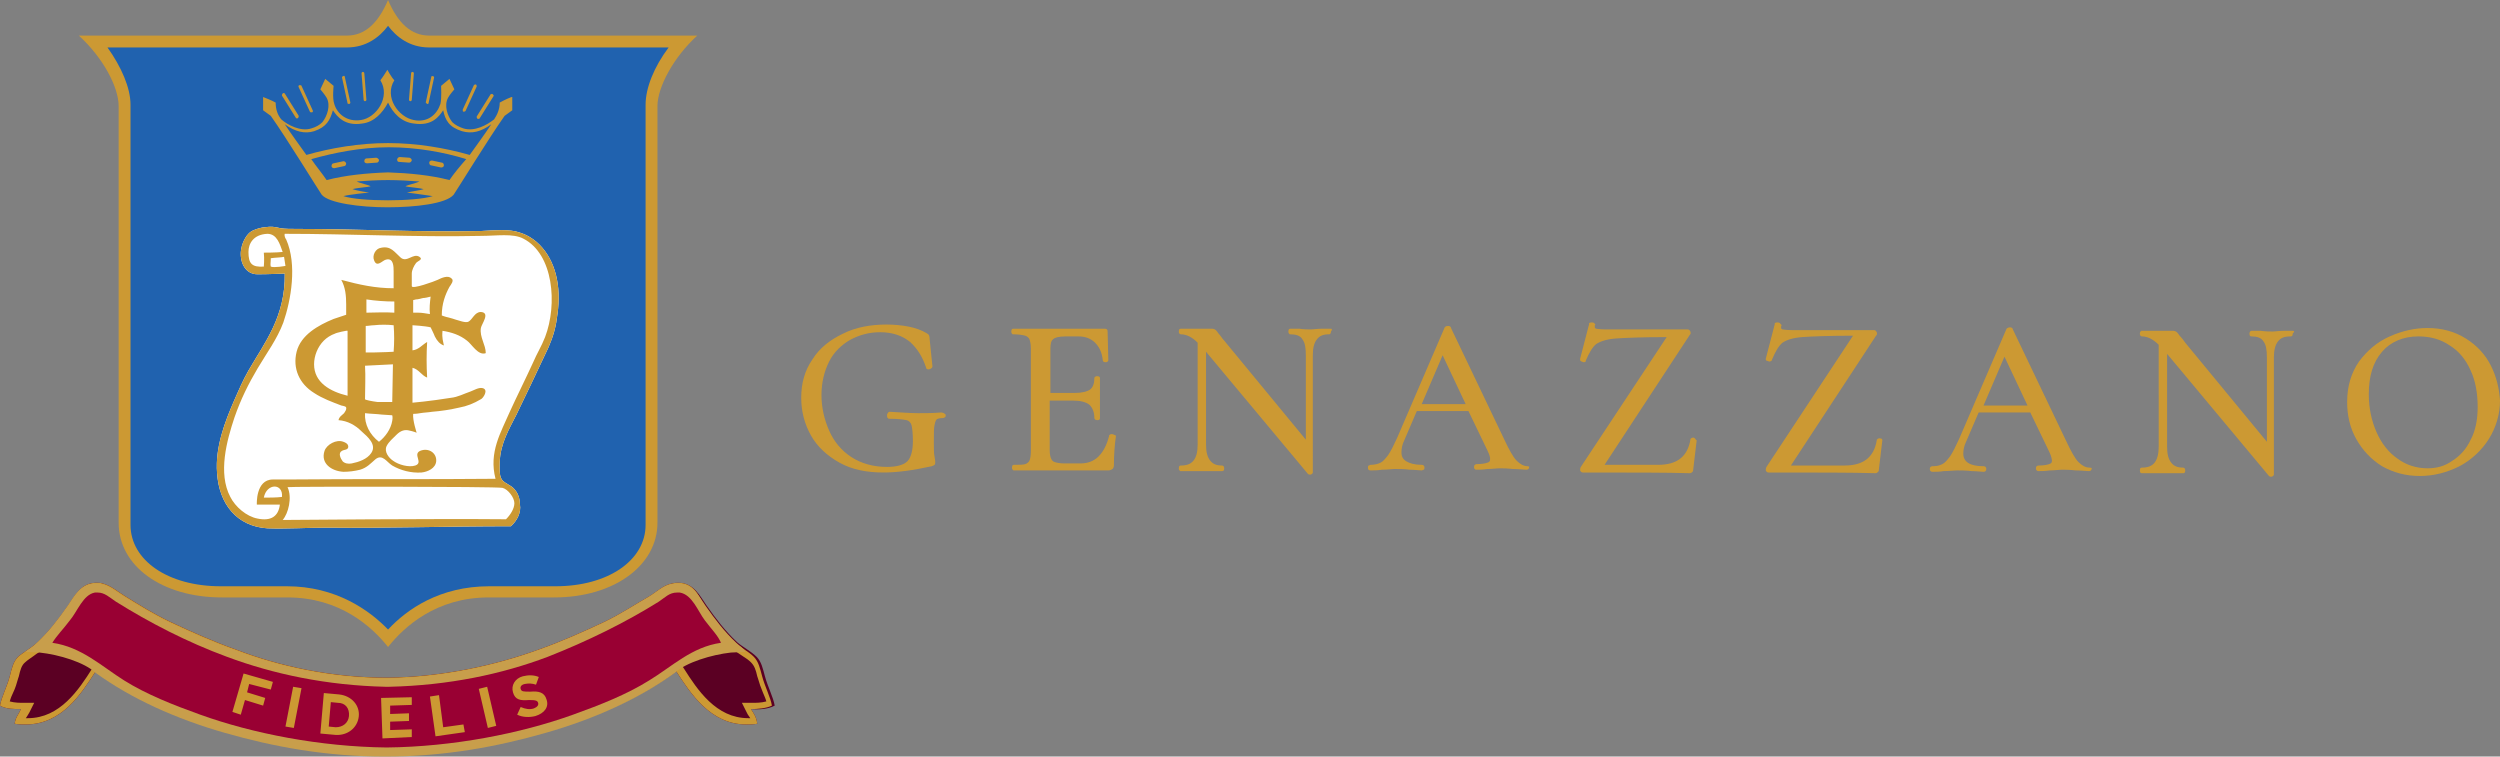 <?xml version="1.0" encoding="utf-8"?>
<!-- Generator: Adobe Illustrator 22.1.0, SVG Export Plug-In . SVG Version: 6.00 Build 0)  -->
<svg version="1.1" id="Layer_1" xmlns="http://www.w3.org/2000/svg" xmlns:xlink="http://www.w3.org/1999/xlink" x="0px" y="0px"
	 viewBox="0 0 358.2 108.4" style="enable-background:new 0 0 358.2 108.4;" xml:space="preserve">
<rect x="0" y="0" width="358.2" height="108.4" fill="#808080" stroke="none"/>
<style type="text/css">
	.st0{fill:#5B0023;}
	.st1{fill:#CC9933;}
	.st2{fill:#C89E4B;}
	.st3{fill:#990033;}
	.st4{fill:#2062AF;}
	.st5{fill:#FFFFFF;}
</style>
<path class="st0" d="M111,101.1L111,101.1c-0.2-1.2-1-2.7-1.4-4.2c-0.3-1.1-0.5-2.1-1.2-2.8c-0.8-0.8-2-1.4-2.8-2.1
	c-1.7-1.6-3-3.3-4.4-5.3c-0.9-1.3-1.8-3.2-4-3.2c-0.3,0-0.5,0-0.9,0.1c-1.2,0.2-2.2,1.2-3.2,1.8c-2.1,1.2-4.2,2.6-6.5,3.7
	c-3,1.4-6.1,2.8-9.5,4c-6.1,2.2-13.6,3.9-21.6,4c-8.1,0-15.6-1.7-21.6-4c-3.4-1.2-6.5-2.6-9.5-4c-2.3-1.1-4.4-2.4-6.5-3.7
	c-1-0.6-2-1.5-3.2-1.8c-0.3-0.1-0.6-0.1-0.9-0.1c-2.2,0-3.1,1.9-4,3.2c-1.4,2-2.7,3.7-4.4,5.3c-0.8,0.8-2,1.4-2.8,2.1
	c-0.7,0.7-0.9,1.6-1.2,2.8c-0.4,1.5-1.2,3-1.4,4.2l0,0l0,0c0.8,0.5,2.1,0.5,3,0.5c-0.3,0.7-0.8,1.2-0.9,2.1l0,0l0,0
	c0.6,0.1,1.1,0.1,1.6,0.1c5.2,0,8-4.5,10-7.6c5.1,3.7,11.5,6.6,18.5,8.6c7,2,14.5,3.4,23.1,3.4c8.5,0,16.1-1.4,23.1-3.4
	s13.4-4.9,18.5-8.6c2,3.1,4.9,7.6,10,7.6c0.5,0,1.1,0,1.6-0.1l0,0l0,0c-0.1-0.9-0.5-1.5-0.9-2.1C108.8,101.7,110.1,101.6,111,101.1
	L111,101.1z"/>
<g>
	<path class="st1" d="M97.2,84.5c1.2,0,1.9,0.8,2.7,2.2c0.1,0.2,0.3,0.4,0.4,0.6c1.6,2.3,2.9,3.9,4.5,5.5c0.5,0.5,1,0.8,1.6,1.2
		c0.5,0.3,0.9,0.6,1.2,0.9c0.5,0.5,0.7,1.1,0.9,2l0.1,0.3c0.2,0.7,0.4,1.3,0.7,2c0.2,0.5,0.4,0.9,0.5,1.3c-0.7,0.2-1.5,0.2-1.9,0.2
		h-1.6l0.7,1.4c0.1,0.2,0.2,0.4,0.3,0.5s0.1,0.2,0.2,0.3c-0.1,0-0.2,0-0.3,0c-4.6,0-7.3-4.1-9.2-7.1l-0.6-0.9l-0.9,0.6
		C91.7,99,85.4,102,78.4,104c-8.1,2.3-15.3,3.4-22.8,3.4c-7.4,0-14.7-1.1-22.8-3.4c-7.1-2-13.3-4.9-18.1-8.5l-0.9-0.6l-0.6,0.9
		c-1.9,3-4.6,7.1-9.2,7.1c-0.1,0-0.2,0-0.3,0c0.1-0.1,0.1-0.2,0.2-0.3c0.1-0.2,0.2-0.3,0.3-0.5l0.7-1.4H3.3c-0.4,0-1.2,0-1.9-0.2
		c0.1-0.4,0.3-0.9,0.5-1.3c0.3-0.6,0.5-1.3,0.7-2l0.1-0.3c0.2-0.9,0.4-1.6,0.9-2c0.3-0.3,0.8-0.6,1.2-0.9c0.5-0.4,1.1-0.7,1.6-1.2
		c1.6-1.5,2.9-3.2,4.5-5.5c0.1-0.2,0.3-0.4,0.4-0.6c0.9-1.4,1.5-2.2,2.7-2.2c0.2,0,0.4,0,0.7,0.1c0.6,0.1,1.3,0.6,1.9,1
		c0.3,0.2,0.6,0.4,0.9,0.6l1,0.6c1.8,1.1,3.6,2.2,5.5,3.1c3.3,1.6,6.4,2.9,9.6,4.1c5,1.8,12.8,4,22,4s17-2.2,22-4
		c3.1-1.1,6.2-2.5,9.6-4.1c1.9-0.9,3.8-2,5.5-3.1l1-0.6c0.3-0.2,0.6-0.4,0.9-0.6c0.7-0.5,1.3-0.9,1.9-1C96.8,84.5,97,84.5,97.2,84.5
		 M97.2,83.5c-0.3,0-0.5,0-0.9,0.1c-1.2,0.2-2.2,1.2-3.2,1.8c-2.1,1.2-4.2,2.6-6.5,3.7c-3,1.4-6.1,2.8-9.5,4
		c-6.1,2.2-13.6,3.9-21.6,4c-8.1,0-15.6-1.7-21.6-4c-3.4-1.2-6.5-2.6-9.5-4c-2.3-1.1-4.4-2.4-6.5-3.7c-1-0.6-2-1.5-3.2-1.8
		c-0.3-0.1-0.6-0.1-0.9-0.1c-2.2,0-3.1,1.9-4,3.2c-1.4,2-2.7,3.7-4.4,5.3c-0.8,0.8-2,1.4-2.8,2.1c-0.7,0.7-0.9,1.6-1.2,2.8
		c-0.4,1.5-1.2,3-1.4,4.2l0,0l0,0c0.8,0.5,2.1,0.5,3,0.5c-0.3,0.7-0.8,1.2-0.9,2.1l0,0l0,0c0.6,0.1,1.1,0.1,1.6,0.1
		c5.2,0,8-4.5,10-7.6c5.1,3.7,11.5,6.6,18.5,8.6c7,2,14.5,3.4,23.1,3.4c8.5,0,16.1-1.4,23.1-3.4s13.4-4.9,18.5-8.6
		c2,3.1,4.9,7.6,10,7.6c0.5,0,1.1,0,1.6-0.1l0,0l0,0c-0.1-0.9-0.5-1.5-0.9-2.1c0.9,0,2.2-0.1,3-0.5l0,0l0,0c-0.2-1.2-1-2.7-1.4-4.2
		c-0.3-1.1-0.5-2.1-1.2-2.8c-0.8-0.8-2-1.4-2.8-2.1c-1.7-1.6-3-3.3-4.4-5.3C100.2,85.4,99.4,83.5,97.2,83.5L97.2,83.5z"/>
</g>
<path class="st2" d="M105.5,92.1c-1.7-1.6-3-3.3-4.4-5.3c-0.9-1.3-1.8-3.2-4-3.2c-0.3,0-0.5,0-0.9,0.1C95,83.9,94,84.9,93,85.5
	c-2.1,1.2-4.2,2.6-6.5,3.7c-3,1.4-6.1,2.8-9.5,4c-6.1,2.2-13.6,3.9-21.6,4c-8.1,0-15.5-1.7-21.6-4c-3.4-1.2-6.5-2.6-9.5-4
	c-2.3-1.1-4.4-2.4-6.5-3.7c-1-0.6-2-1.5-3.2-1.8c-0.3-0.1-0.6-0.1-0.9-0.1c-2.2,0-3.1,1.9-4,3.2c-1.4,2-2.7,3.7-4.4,5.3
	c-0.5,0.5-1.1,0.9-1.7,1.3l2.1,0.1c2.8,0.3,6.4,1.4,8,2.9c5.1,3.7,11.5,6.6,18.5,8.6c7,2,14.5,3.4,23,3.4l0,0l0,0l0,0l0,0
	c8.5,0,16-1.4,23-3.4s13.4-4.9,18.5-8.6c1.6-1.5,5.3-2.6,8-2.9l2.1-0.1C106.6,92.9,105.9,92.5,105.5,92.1z"/>
<path class="st3" d="M101,88.9c-1-1.3-1.8-3.7-3.6-4c-0.2,0-0.3,0-0.4,0c-1.1,0-1.7,0.7-2.6,1.3c-4.8,3-10.3,5.7-15.9,7.9
	c-6.6,2.5-14.2,4.1-22.7,4.3c-0.1,0-0.2,0-0.3,0s-0.2,0-0.3,0c-8.4-0.2-16-1.8-22.7-4.3c-5.7-2.1-11.1-4.9-15.9-7.9
	c-0.9-0.6-1.6-1.3-2.6-1.3c-0.1,0-0.3,0-0.4,0c-1.7,0.3-2.5,2.7-3.6,4c-0.9,1.2-1.9,2.2-2.5,3.2c4.2,0.6,7.1,3.4,10.3,5.4
	c3.2,2,7,3.5,10.9,4.9c7.5,2.7,17.2,4.6,26.7,4.7l0,0l0,0l0,0l0,0c9.5-0.1,19.2-2,26.7-4.7c3.9-1.4,7.7-2.9,10.9-4.9
	c3.3-2,6.1-4.8,10.3-5.4C102.9,91.1,101.9,90.1,101,88.9z"/>
<path class="st1" d="M78.3,100.2L78.3,100.2c-0.3-1-1.1-1.2-2.3-1.1c-1,0-1.3,0-1.4-0.4l0,0c-0.1-0.3,0.1-0.6,0.6-0.7
	c0.5-0.1,1-0.1,1.6,0.1l0.4-1.1c-0.7-0.3-1.5-0.3-2.3-0.1c-1.1,0.3-1.7,1.3-1.4,2.3l0,0c0.3,1.1,1.1,1.2,2.3,1.1
	c1,0,1.2,0.1,1.3,0.4l0,0c0.1,0.3-0.1,0.6-0.6,0.8c-0.6,0.2-1.2,0.1-1.9-0.2l-0.5,1.1c0.8,0.4,1.8,0.4,2.6,0.2
	C78,102.2,78.7,101.3,78.3,100.2 M71.1,104l-1.3-5.6l-1.2,0.3l1.3,5.6L71.1,104z M66.6,104.9l-0.2-1.1l-2.9,0.4l-0.6-4.6l-1.3,0.2
	l0.8,5.7L66.6,104.9z M59,105.6v-1.1l-3.1,0.1v-1.2l2.7-0.1v-1.1l-2.7,0.1v-1.2L59,101v-1.1l-4.4,0.1l0.2,5.8L59,105.6z M50,102.6
	c-0.1,1-0.9,1.6-1.9,1.6l-1-0.1l0.3-3.5l1,0.1C49.5,100.7,50.1,101.5,50,102.6L50,102.6z M51.4,102.7L51.4,102.7
	c0.2-1.6-1-3-2.8-3.2l-2.2-0.2l-0.5,5.8l2.2,0.2C49.8,105.4,51.2,104.3,51.4,102.7 M42.1,104.3l1.1-5.7L42,98.4l-1.1,5.7L42.1,104.3
	z M38.8,98.8l0.3-1.1l-4.2-1.2l-1.6,5.5l1.2,0.4l0.6-2.1l2.6,0.8L38,100l-2.6-0.8l0.3-1.2L38.8,98.8z"/>
<path class="st1" d="M61.5,5.1c-2.6,0-4.5-1.8-5.9-5.1c-1.4,3.3-3.3,5.1-5.9,5.1H11.3c3.5,3.2,5.7,7.4,5.7,10.1v59.7
	c0,6.2,6.2,10.7,14.8,10.7h9.4c7.5,0,12.1,4.2,14.4,7.1c2.3-2.9,6.9-7.1,14.4-7.1h9.4c8.6,0,14.8-4.6,14.8-10.7V15.2
	c0-2.7,2.3-7,5.7-10.1H61.5z"/>
<path class="st4" d="M55.6,3.7c1.2,1.6,3.1,3.1,5.9,3.1h34.3c-2.1,2.8-3.3,5.8-3.3,8.2v60.2c0,5.1-5.4,8.8-12.9,8.8h-9.5
	c-7.1,0-11.8,3.3-14.5,6.2c-2.7-2.8-7.5-6.2-14.5-6.2h-9.5c-7.5,0-12.9-3.7-12.9-8.8V15c0-2.4-1.3-5.4-3.3-8.2h34.3
	C52.5,6.8,54.4,5.3,55.6,3.7"/>
<path class="st5" d="M73.2,75.4c-9.2,0-17.8,0.3-26.3,0.2c-2.9,0-5.8,0.2-8.6,0.1c-4.4-0.3-6.9-3.5-7.2-7.9
	c-0.3-3.8,1.2-7.5,2.4-10.3c0.7-1.6,1.3-3,2.1-4.4c2.3-4,5.3-7.7,5.2-13.9c-0.3,0-2.3,0.1-3.9,0.1c-1.7,0-2.5-1.6-2.4-3.2
	c0.1-1.2,0.7-2.3,1.3-2.8c0.5-0.4,1.3-0.6,1.8-0.7c1.4-0.2,1.7-0.1,2.6,0.1c0.6,0.1,1.5,0.1,2.2,0.1c9.5,0,17.3,0.5,26.5,0.3
	c1.9-0.1,4.1-0.3,5.5,0.2c3,0.9,5,3.8,5.5,7.3c0.3,2,0.1,3.8-0.2,5.6c-0.3,1.7-0.9,3.2-1.6,4.6c-1.4,3-2.7,5.7-4.1,8.6
	c-1,2-2.3,4.1-2.4,6.8c0,0.9-0.1,1.9,0.3,2.5c0.4,0.6,1.4,0.8,1.9,1.5c0.5,0.6,0.7,1.4,0.7,2.1C74.7,73.4,74.1,74.6,73.2,75.4"/>
<g>
	<path class="st1" d="M57.2,23.2l1.4,0.1c0.2,0,0.3-0.1,0.4-0.3c0-0.2-0.1-0.3-0.3-0.4l-1.4-0.1c-0.2,0-0.3,0.1-0.4,0.3
		C56.9,23.1,57,23.2,57.2,23.2z"/>
	<path class="st1" d="M61.8,23.7l1.4,0.3c0.2,0,0.4-0.1,0.4-0.3s-0.1-0.4-0.3-0.4L61.9,23c-0.2,0-0.4,0.1-0.4,0.3
		S61.6,23.7,61.8,23.7z"/>
	<path class="st1" d="M68.4,17c0.1,0.1,0.2,0,0.3,0l2-3.2c0.1-0.1,0-0.2-0.1-0.3s-0.2,0-0.3,0l-2,3.2C68.3,16.8,68.3,16.9,68.4,17z"
		/>
	<path class="st1" d="M66.4,16c0.1,0,0.2,0,0.3-0.1l1.6-3.5c0-0.1,0-0.2-0.1-0.3c-0.1,0-0.2,0-0.3,0.1l-1.6,3.5
		C66.3,15.9,66.3,16,66.4,16z"/>
	<path class="st1" d="M61.2,14.9c0.1,0,0.2,0,0.2-0.1l0.8-3.7c0-0.1-0.1-0.2-0.2-0.2c-0.1,0-0.2,0-0.2,0.1L61,14.7
		C61,14.7,61.1,14.8,61.2,14.9z"/>
	<path class="st1" d="M58.8,14.5c0.1,0,0.2-0.1,0.2-0.2l0.3-3.8c0-0.1-0.1-0.2-0.2-0.2c-0.1,0-0.2,0.1-0.2,0.2l-0.3,3.8
		C58.6,14.4,58.7,14.5,58.8,14.5z"/>
	<path class="st1" d="M71.6,14.7c0,1-0.4,1.8-0.8,2.4c-1,0.8-2.8,1.8-4.4,1.3c-0.6-0.2-1.2-0.5-1.6-0.9c-0.7-0.9-1.2-2.4-0.6-3.5
		c0.2-0.4,0.9-1.2,0.9-1.2l-0.7-1.5l-1.2,1c0,0,0.1,1.8-0.1,2.6c-0.5,1.5-1.8,2.7-3.8,2.3c-2.2-0.4-4.3-3.3-2.8-5.7
		c-0.4-0.4-1-1.5-1-1.5l0,0l0,0c0,0-0.6,1-1,1.5c1.5,2.4-0.6,5.4-2.8,5.7c-2,0.3-3.4-0.9-3.8-2.3c-0.3-0.8-0.1-2.6-0.1-2.6l-1.2-1
		l-0.7,1.5c0,0,0.6,0.7,0.9,1.2c0.6,1.1,0.1,2.6-0.6,3.5c-0.4,0.4-0.9,0.7-1.6,0.9c-1.5,0.5-3.4-0.5-4.3-1.3
		c-0.5-0.6-0.8-1.4-0.8-2.4c-0.5-0.3-1.8-0.8-1.8-0.8v1.9c0,0,0.7,0.5,1.1,0.8c2.2,3.1,7,10.9,7.3,11.3c1,1.2,5.5,1.8,9.4,1.8l0,0
		l0,0l0,0l0,0c4,0,8.4-0.5,9.5-1.8c0.3-0.4,5.1-8.2,7.3-11.3c0.4-0.3,1.1-0.8,1.1-0.8v-1.9C73.4,13.8,72.1,14.4,71.6,14.7z
		 M55.6,28.7c-2.7,0-5.2-0.2-6.4-0.6c0.7-0.2,3.4-0.5,3.7-0.5c-0.7-0.1-1.8-0.3-2.4-0.5c0.7-0.2,2.3-0.3,2.6-0.4
		c-0.2-0.2-1.4-0.4-2-0.7c1.4-0.1,2.9-0.2,4.5-0.2c1.5,0,3.1,0.1,4.5,0.2c-0.6,0.3-1.8,0.5-2,0.7c0.3,0.1,1.9,0.2,2.6,0.4
		c-0.6,0.2-1.7,0.3-2.4,0.5c0.3,0,3,0.4,3.7,0.5C60.7,28.5,58.2,28.7,55.6,28.7z M64.4,25.8c-2.7-0.7-5.8-1-8.8-1.1l0,0l0,0l0,0l0,0
		c-3,0.1-6.1,0.4-8.8,1.1c-0.6-0.9-1.6-2.1-2.2-3c3.2-0.9,7.1-1.7,11.1-1.7s7.9,0.7,11.1,1.7C66,23.7,65,24.9,64.4,25.8z M67.3,22.2
		c-3.5-1-7.6-1.7-11.7-1.7l0,0l0,0l0,0l0,0c-4.1,0-8.2,0.7-11.7,1.7c-1-1.4-2.1-2.9-3.1-4.4c1.5,1.1,2.9,1.4,4.2,1
		c1.8-0.6,2.3-1.6,2.7-3c0.6,0.9,1.7,2.3,4.2,1.9c1.7-0.2,2.9-1.5,3.7-3c0.7,1.5,1.9,2.8,3.7,3c2.6,0.4,3.6-1,4.2-1.9
		c0.3,1.4,0.8,2.4,2.7,3c1.4,0.4,2.7,0.1,4.2-1C69.4,19.3,68.3,20.8,67.3,22.2z"/>
	<path class="st1" d="M53.9,22.6l-1.4,0.1c-0.2,0-0.3,0.2-0.3,0.4s0.2,0.3,0.4,0.3l1.4-0.1c0.2,0,0.3-0.2,0.3-0.4
		C54.2,22.7,54,22.6,53.9,22.6z"/>
	<path class="st1" d="M49.2,23.1l-1.4,0.3c-0.2,0-0.3,0.2-0.3,0.4s0.2,0.3,0.4,0.3l1.4-0.3c0.2,0,0.3-0.2,0.3-0.4
		C49.5,23.2,49.4,23.1,49.2,23.1z"/>
	<path class="st1" d="M42.4,16.9c0.1,0.1,0.2,0.1,0.3,0s0.1-0.2,0.1-0.3l-2-3.2c-0.1-0.1-0.2-0.1-0.3,0s-0.1,0.2-0.1,0.3L42.4,16.9z
		"/>
	<path class="st1" d="M44.4,16c0,0.1,0.2,0.1,0.3,0.1s0.2-0.2,0.1-0.3l-1.6-3.5c0-0.1-0.2-0.1-0.3-0.1s-0.2,0.2-0.1,0.3L44.4,16z"/>
	<path class="st1" d="M50,14.9c0.1,0,0.2-0.1,0.2-0.2L49.4,11c0-0.1-0.1-0.2-0.2-0.1c-0.1,0-0.2,0.1-0.2,0.2l0.8,3.7
		C49.7,14.8,49.9,14.9,50,14.9z"/>
	<path class="st1" d="M52.3,14.5c0.1,0,0.2-0.1,0.2-0.2l-0.3-3.8c0-0.1-0.1-0.2-0.2-0.2c-0.1,0-0.2,0.1-0.2,0.2l0.3,3.8
		C52.1,14.4,52.2,14.5,52.3,14.5z"/>
	<path class="st1" d="M73.2,75.4c-9.2,0-17.8,0.3-26.3,0.2c-2.9,0-5.8,0.2-8.6,0.1c-4.4-0.3-6.9-3.5-7.2-7.9
		c-0.3-3.8,1.2-7.5,2.4-10.3c0.7-1.6,1.3-3,2.1-4.4c2.3-4,5.3-7.7,5.2-13.9c-0.3,0-2.3,0.1-3.9,0.1c-1.7,0-2.5-1.6-2.4-3.2
		c0.1-1.2,0.7-2.3,1.3-2.8c0.5-0.4,1.3-0.6,1.8-0.7c1.4-0.2,1.7-0.1,2.6,0.1c0.6,0.1,1.5,0.1,2.2,0.1c9.5,0,17.3,0.5,26.5,0.3
		c1.9-0.1,4.1-0.3,5.5,0.2c3,0.9,5,3.8,5.5,7.3c0.3,2,0.1,3.8-0.2,5.6c-0.3,1.7-0.9,3.2-1.6,4.6c-1.4,3-2.7,5.7-4.1,8.6
		c-1,2-2.3,4.1-2.4,6.8c0,0.9-0.1,1.9,0.3,2.5c0.4,0.6,1.4,0.8,1.9,1.5c0.5,0.6,0.7,1.4,0.7,2.1C74.7,73.4,74.1,74.6,73.2,75.4
		 M38.3,33.5c-2,0.1-2.7,1.4-2.7,2.6c0,1.7,0.5,2.2,2.2,2.1c0,0,0.1-1.1,0-2c0,0,1.9,0,2.7-0.1C40.1,35,39.7,33.5,38.3,33.5z
		 M41,34.3c1.6,3.6,0.7,8.7-0.4,11.9c-0.9,2.4-2.4,4.4-3.7,6.6c-1.3,2.2-2.4,4.4-3.3,7c-1.1,3.3-2.4,8-0.6,11.4
		c0.7,1.4,2.3,2.8,3.9,3.1c1.9,0.4,3-0.3,3.2-2c0,0-2.1,0-3.3,0c0,0-0.2-3.6,2.3-3.6c0.6,0,1.4,0,2.1,0c10.5-0.1,20.1,0,29.8-0.1
		c-1-3.8,0.8-6.7,2-9.5c1-2.2,2.3-4.8,3.4-7.2c0.5-1.2,1.2-2.3,1.7-3.6c1.8-4.7,1.2-11.9-3.1-14.1c-1.5-0.8-3.8-0.4-6.2-0.4
		c-9.1,0.2-18.8-0.3-28-0.3C40.7,33.8,40.9,34.2,41,34.3z M38.8,37c0,0.6-0.1,0.9,0,1.2c0.5,0.2,2.1-0.1,2.1-0.1l-0.2-1.3
		C40.3,36.9,39.4,36.9,38.8,37z M37.8,71.3c0.6,0,1.9,0,2.6-0.1C40.6,69.2,38.2,69.2,37.8,71.3z M41.2,69.8c0.7,1.5,0.1,3.8-0.7,4.7
		c0,0,21.8-0.2,32-0.1c0.6-0.6,1.2-1.5,1.2-2.3s-0.9-2-1.7-2.2C71,69.7,41.2,69.7,41.2,69.8z"/>
	<path class="st1" d="M69.1,55.6c-0.5-0.1-1.2,0.3-1.7,0.5c-0.9,0.3-1.8,0.8-2.8,0.9c-3.1,0.5-5.5,0.7-5.5,0.7s0-3.3,0-5
		c0.9,0.2,1.3,1.1,2.1,1.4c-0.1-1.7-0.1-3.4,0-5.1c-0.7,0.4-1.2,1.1-2.1,1.2c0-0.6,0-1.2,0-1.8c0-0.3,0-1.8,0-1.8s1.8,0.1,2.6,0.3
		c0,0,0.5,1,0.6,1.3c0.3,0.6,0.7,1.1,1.3,1.3c-0.1-0.6-0.3-1-0.2-2.1c1.3,0.2,2.5,0.6,3.5,1.4c0.7,0.5,1.6,2.2,2.7,1.8
		c0-1.2-0.9-2.3-0.7-3.6c0.1-0.6,1.4-2.2,0-2.3c-0.9,0-1.2,1.1-1.8,1.4c-0.4,0.2-1.4-0.2-1.8-0.3c-0.3-0.1-0.6-0.2-1-0.3
		c-0.5-0.1-1-0.3-1-0.3c0-1.7,0.5-3,1.1-4.1c0.2-0.3,0.7-0.9,0.3-1.2c-0.5-0.5-1.4-0.1-2,0.2C62.3,40.3,59,41.5,59,41
		c0-0.6,0-1.2,0-1.8c0-0.5,0.3-1.1,0.6-1.5c0.2-0.3,1.1-0.5,0.5-0.9c-0.9-0.6-1.8,0.9-2.7,0.1c-0.9-0.8-1.4-1.7-2.8-1.4
		c-0.8,0.1-1.3,1.1-1,1.8c0.4,1.1,1.2,0,1.7-0.1c1.1-0.3,1.1,1,1.1,1.7c0,0.8,0,1.6,0,2.4c-2.6,0-4.9-0.5-7.5-1.2
		c0.6,1.1,0.7,2.3,0.7,3.5c0,0.5,0,1,0,1.5c-0.6,0.2-1.2,0.4-1.8,0.6c-2.2,0.9-4.7,2.3-5.3,4.7s0.4,4.6,2.5,5.9
		c1.2,0.8,2.6,1.3,3.9,1.8c0.4,0.1,0.8,0.1,0.7,0.5c0,0.2-0.2,0.4-0.3,0.6c-0.3,0.3-0.7,0.5-0.8,1c1.3,0.1,2.4,0.7,3.3,1.6
		c0.9,0.8,2.2,1.9,1.4,3.1c-0.6,0.9-1.8,1.3-2.8,1.5c-0.5,0.1-1,0-1.3-0.3c-0.3-0.4-0.7-1.2-0.1-1.5c0.3-0.2,0.9-0.1,0.9-0.6
		c0-0.4-0.4-0.6-0.7-0.7c-1-0.4-2.4,0.4-2.7,1.3c-0.6,1.8,1,2.9,2.7,3c0.8,0,1.6-0.1,2.4-0.3c1-0.3,1.5-0.9,2.2-1.5
		c1-0.8,1.6,0.4,2.4,0.9c1.2,0.7,2.7,1.1,4.2,1c0.9-0.1,2-0.6,2.1-1.6c0.1-1.2-1.1-2-2.3-1.5c-1.1,0.5,0.5,1.7-0.7,2.1
		c-0.9,0.3-2.4-0.1-3.2-0.7c-0.6-0.4-1.3-1.3-0.9-2.1c0.3-0.6,0.9-1.1,1.4-1.6c0.6-0.6,1.2-0.8,1.9-0.6c0.5,0.1,1,0.3,1,0.3
		s-0.6-1.8-0.5-2.7c0,0,0.5,0,1-0.1c0.6-0.1,1.1-0.1,1.7-0.2c1.3-0.1,2.6-0.3,3.9-0.6c1.1-0.2,2.1-0.6,3.1-1.2
		C69.2,57.1,70.1,55.8,69.1,55.6 M52.3,52.4l4-0.2l-0.1,5.4c0,0-1.3,0-2.1,0c-0.8-0.1-1.8-0.3-1.8-0.4C52.3,55.6,52.4,54,52.3,52.4
		 M61.7,42.5c-0.1,0.8-0.2,1.7-0.1,2.5c-0.7-0.1-1.1-0.2-1.7-0.2c-0.4,0-0.7,0-0.7,0V43c0,0,0,0,0.4-0.1c0.3,0,0.6-0.1,1-0.2
		C60.9,42.7,61.3,42.6,61.7,42.5 M52.5,44.8c0,0,0-1.8,0-1.9c1.3,0.2,2.7,0.3,4,0.3c0,0.5,0,1,0,1.6C55.1,44.7,53.7,44.8,52.5,44.8
		 M49.8,56.7c-2.5-0.6-4.8-1.9-4.8-4.5c0-1.2,0.5-2.5,1.4-3.4c0.4-0.4,1-0.8,1.6-1c0.1-0.1,1.8-0.5,1.8-0.4
		C49.8,50.4,49.8,53.5,49.8,56.7 M54.3,63.3c-1.3-1-2.1-2.5-2-4.1c0.8,0.1,1.6,0.1,2.4,0.2c0.4,0,1.1,0.1,1.5,0.1c0,0,0.1,0.3,0,0.8
		C56,61.5,55.2,62.6,54.3,63.3 M56.4,50.4c0,0-1.9,0.1-2.8,0.1c-0.6,0-1.2,0-1.2,0s0-2.1,0-2.9c0-0.3,0-0.6,0-0.9
		c0.4,0,0.8-0.1,1.2-0.1c0.9-0.1,1.9-0.1,2.8,0C56.5,47.8,56.5,49.1,56.4,50.4"/>
</g>
<g>
	<g>
		<path class="st1" d="M134.8,59.1c-1.1,0.1-2.2,0.1-3.2,0.1c-1.1,0-2.4-0.1-4.1-0.2c-0.1,0-0.2,0-0.3,0.2c-0.1,0.1-0.1,0.2-0.1,0.3
			c0,0.2,0,0.3,0.1,0.4c0.1,0.1,0.1,0.1,0.3,0.1c1.1,0,1.9,0.1,2.4,0.2c0.4,0.1,0.6,0.4,0.7,0.7c0.1,0.4,0.2,1.2,0.2,2.3
			c0,1.4-0.3,2.4-0.8,2.9s-1.5,0.8-2.9,0.8l0,0c-2,0-3.7-0.5-5.1-1.4c-1.4-0.9-2.5-2.2-3.2-3.8s-1.1-3.3-1.1-5.1s0.4-3.4,1.1-4.8
			c0.7-1.4,1.8-2.4,3-3.1c1.3-0.7,2.7-1.1,4.3-1.1c1.8,0,3.2,0.5,4.3,1.4c1.1,1,1.8,2.2,2.3,3.7c0,0.1,0.1,0.3,0.5,0.2
			c0.3-0.1,0.4-0.3,0.4-0.4l-0.4-3.9c0-0.4-0.1-0.5-0.1-0.6c-0.1-0.1-0.2-0.2-0.4-0.3c-0.7-0.4-1.5-0.7-2.5-0.9s-2.1-0.3-3.2-0.3
			l0,0c-2.3,0-4.4,0.4-6.2,1.3c-1.9,0.9-3.4,2.1-4.4,3.7c-1.1,1.6-1.6,3.4-1.6,5.5c0,2,0.5,3.8,1.4,5.4c0.9,1.6,2.3,2.9,4.1,3.9
			s3.9,1.4,6.3,1.4l0,0c1.9,0,4.2-0.3,6.9-0.9c0.2-0.1,0.3-0.1,0.4-0.2c0.1-0.1,0.1-0.2,0.1-0.4c0-0.1,0-0.2-0.1-0.8
			c-0.1-0.4-0.1-1.1-0.1-2c0-1.2,0-2.1,0.1-2.5c0.1-0.5,0.2-0.7,0.3-0.8s0.4-0.2,0.9-0.2l0,0c0.1,0,0.2-0.1,0.3-0.1
			c0.1-0.1,0.1-0.2,0.1-0.4C135.2,59.1,134.9,59.1,134.8,59.1z"/>
		<path class="st1" d="M159.3,62.2L159.3,62.2c-0.1,0-0.2,0-0.3,0.1l-0.1,0.1v0.1c-0.3,1.2-0.8,2.2-1.5,2.9c-0.7,0.7-1.6,1-2.6,1
			l0,0h-2.3c-0.6,0-1.1-0.1-1.4-0.2c-0.3-0.1-0.4-0.3-0.5-0.5s-0.2-0.6-0.2-1.2v-7.1h3.4c1,0,1.8,0.2,2.3,0.6c0.4,0.4,0.7,1,0.7,1.9
			c0,0.1,0.1,0.3,0.4,0.3c0.4,0,0.4-0.2,0.4-0.3v-1.6c0-0.3,0-0.8,0-1.4v-2.7c0-0.1,0-0.3-0.4-0.3c-0.1,0-0.2,0-0.3,0.1l-0.1,0.1
			v0.1c0,0.7-0.2,1.3-0.6,1.6c-0.4,0.3-1.2,0.5-2.2,0.5l0,0h-3.5V50c0-0.7,0.1-1.2,0.4-1.4c0.2-0.2,0.7-0.4,1.8-0.4l0,0h1.8
			c1,0,1.8,0.3,2.4,0.9c0.6,0.6,1,1.4,1.1,2.5c0,0,0,0.3,0.4,0.3c0.1,0,0.2,0,0.3-0.1s0.1-0.1,0.1-0.2l-0.1-4c0-0.2,0-0.3-0.1-0.4
			c-0.1-0.1-0.2-0.1-0.4-0.1h-13c-0.1,0-0.3,0-0.3,0.4c0,0.1,0,0.2,0.1,0.3l0.1,0.1h0.1c0.8,0,1.3,0.1,1.7,0.2
			c0.3,0.1,0.5,0.3,0.6,0.5c0.1,0.3,0.2,0.7,0.2,1.3v14.8c0,0.6-0.1,1.1-0.2,1.3s-0.3,0.4-0.6,0.5c-0.3,0.1-0.9,0.1-1.6,0.1
			c-0.1,0-0.3,0-0.3,0.4c0,0.1,0,0.2,0.1,0.3l0.1,0.1h13.6c0.3,0,0.4-0.1,0.6-0.2c0.1-0.1,0.2-0.3,0.2-0.5c0-1.5,0.1-2.9,0.3-4.3
			C159.7,62.4,159.6,62.2,159.3,62.2z"/>
		<path class="st1" d="M190.7,47.1h-1.3c-0.7,0-1.2,0.1-1.6,0.1s-1,0-1.6-0.1h-1.3c-0.1,0-0.3,0-0.3,0.4c0,0.1,0,0.2,0.1,0.3
			l0.1,0.1h0.1c0.8,0,1.4,0.2,1.7,0.7c0.4,0.5,0.5,1.3,0.5,2.3V63l-11.7-14.2c-0.3-0.3-0.5-0.7-0.8-1c-0.2-0.3-0.3-0.4-0.4-0.5
			s-0.3-0.2-0.5-0.2c-0.3,0-0.5,0-0.7,0h-1.5c-0.4,0-0.8,0-1.1,0h-1.2c-0.1,0-0.3,0-0.3,0.4s0.3,0.4,0.3,0.4c0.8,0,1.6,0.4,2.4,1.2
			v14.6c0,1.1-0.2,1.8-0.6,2.3s-1,0.7-1.8,0.7c-0.1,0-0.3,0-0.3,0.4c0,0.1,0,0.2,0.1,0.3l0.1,0.1h0.1c0.6,0,1.1,0,1.4,0h1.7h1.6
			c0.3,0,0.7,0,1.2,0c0.1,0,0.3,0,0.3-0.4s-0.3-0.4-0.3-0.4c-0.8,0-1.3-0.2-1.7-0.7c-0.4-0.5-0.6-1.2-0.6-2.3V50.4l14.6,17.5
			c0.1,0.1,0.2,0.1,0.3,0.1h0.1c0.3-0.1,0.3-0.3,0.3-0.3V50.9c0-1.1,0.2-1.8,0.6-2.3s0.9-0.7,1.7-0.7l0,0c0.1,0,0.2,0,0.2-0.1
			c0.1-0.1,0.1-0.2,0.1-0.3l0,0C191,47.1,190.7,47.1,190.7,47.1z"/>
		<path class="st1" d="M218.9,66.8c-0.6,0-1.1-0.3-1.6-0.8s-1.1-1.6-1.8-3.1L207.9,47c0-0.1-0.1-0.3-0.4-0.3s-0.4,0.1-0.5,0.2
			l-6.8,15.8c-0.5,1.1-0.9,1.9-1.3,2.5c-0.4,0.5-0.7,0.9-1.1,1.1c-0.4,0.2-0.9,0.3-1.4,0.3l0,0c-0.1,0-0.2,0.1-0.3,0.1
			c-0.1,0.1-0.1,0.2-0.1,0.3c0,0.3,0.1,0.4,0.4,0.4c0.5,0,1,0,1.6-0.1c0.8,0,1.4-0.1,1.9-0.1c0.6,0,1.3,0,2.1,0.1
			c0.7,0,1.3,0.1,1.7,0.1c0.1,0,0.2-0.1,0.3-0.1c0.1-0.1,0.1-0.2,0.1-0.3c0-0.3-0.2-0.4-0.4-0.4c-1,0-1.7-0.2-2.2-0.5
			s-0.7-0.7-0.7-1.3c0-0.5,0.1-1.1,0.4-1.7l1.8-4.2h7.4l2.7,5.6c0.4,0.8,0.4,1.1,0.4,1.3c0,0.3-0.1,0.4-0.4,0.5s-0.8,0.2-1.5,0.2
			c-0.2,0-0.4,0.1-0.4,0.4c0,0.1,0,0.2,0.1,0.3s0.1,0.1,0.2,0.1c0.4,0,0.9,0,1.6-0.1c0.7,0,1.3-0.1,1.8-0.1c0.4,0,1,0,1.9,0.1
			c0.8,0,1.5,0.1,1.9,0.1c0.2,0,0.4-0.1,0.4-0.4l0,0C219.2,66.9,219,66.8,218.9,66.8z M210,57.9h-6.3l3-7L210,57.9z"/>
		<path class="st1" d="M242.6,62.7c-0.2,0-0.3,0.1-0.4,0.2V63c-0.4,2.4-1.9,3.6-4.6,3.6l0,0h-7.7L242.1,48c0.1-0.1,0.2-0.2,0.1-0.5
			c-0.1-0.2-0.2-0.3-0.4-0.3h-11.7c-0.9,0-1.3-0.1-1.4-0.1c-0.2-0.1-0.2-0.1-0.2-0.3c0-0.1,0-0.2,0-0.2l0.1-0.1l-0.1-0.1
			c-0.1-0.2-0.3-0.2-0.5-0.2c-0.3,0-0.4,0.2-0.3,0.2l-1.3,5v0.1v0.1c0,0.1,0.2,0.2,0.2,0.2c0.1,0,0.2,0.1,0.3,0.1
			c0.3,0,0.3-0.1,0.3-0.2c0.5-1.2,1-2,1.5-2.4c0.6-0.4,1.5-0.7,2.8-0.8c1.4-0.1,3.8-0.2,7.3-0.2l-12.3,18.6
			c-0.1,0.2-0.1,0.3-0.1,0.5c0.1,0.2,0.2,0.3,0.4,0.3c7.1,0,12.1,0,15.3,0.1l0,0c0.2,0,0.3-0.1,0.4-0.2c0.1-0.1,0.1-0.2,0.1-0.3
			l0.5-4.2C242.9,63,242.9,62.7,242.6,62.7z"/>
		<path class="st1" d="M269.3,62.8c-0.2,0-0.3,0.1-0.4,0.2v0.1c-0.4,2.4-1.9,3.6-4.6,3.6l0,0h-7.7l12.2-18.6
			c0.1-0.1,0.2-0.2,0.1-0.5c-0.1-0.2-0.2-0.3-0.4-0.3h-11.7c-0.9,0-1.3-0.1-1.4-0.1c-0.2-0.1-0.2-0.1-0.2-0.3c0-0.1,0-0.1,0-0.2
			l0.1-0.1l-0.2-0.2c-0.1-0.2-0.3-0.2-0.5-0.2c-0.3,0-0.4,0.2-0.3,0.2l-1.3,5l0,0v0.1c0,0.1,0.1,0.2,0.2,0.2s0.2,0.1,0.3,0.1
			c0,0,0.2,0,0.3-0.1l0.1-0.1v-0.1c0.5-1.2,1-2,1.5-2.4c0.6-0.4,1.5-0.7,2.8-0.8c1.4-0.1,3.8-0.2,7.3-0.2l-12.4,18.8
			c-0.1,0.2-0.1,0.3-0.1,0.5c0.1,0.2,0.2,0.3,0.4,0.3c7,0,12.1,0,15.3,0.1c0.2,0,0.3-0.1,0.4-0.2c0.1-0.1,0.1-0.2,0.1-0.3l0.5-4.2
			C269.7,63,269.7,62.8,269.3,62.8z"/>
		<path class="st1" d="M299.4,67c-0.6,0-1.1-0.3-1.6-0.8s-1.1-1.6-1.8-3.1l-7.6-15.9c0-0.1-0.1-0.3-0.4-0.3c-0.2,0-0.4,0.1-0.5,0.2
			l-6.8,15.8c-0.5,1.1-0.9,1.9-1.3,2.5c-0.4,0.5-0.7,0.9-1.1,1.1c-0.4,0.2-0.8,0.3-1.4,0.3c-0.2,0-0.4,0.1-0.4,0.4
			c0,0.3,0.2,0.4,0.4,0.4c0.4,0,1,0,1.6-0.1c0.7,0,1.4-0.1,1.9-0.1c0.6,0,1.3,0,2.1,0.1c0.7,0,1.3,0.1,1.7,0.1
			c0.2,0,0.4-0.1,0.4-0.4c0-0.3-0.2-0.4-0.4-0.4c-1.9,0-2.9-0.6-2.9-1.8c0-0.5,0.1-1.1,0.4-1.7l1.8-4.2h7.4l2.7,5.6
			c0.3,0.6,0.4,1.1,0.4,1.3c0,0.3-0.1,0.4-0.4,0.5s-0.8,0.2-1.5,0.2c-0.2,0-0.4,0.1-0.4,0.4c0,0.3,0.2,0.4,0.4,0.4
			c0.4,0,0.9,0,1.6-0.1c0.7,0,1.3-0.1,1.8-0.1c0.4,0,1,0,1.9,0.1c0.9,0,1.5,0.1,1.9,0.1c0.2,0,0.4-0.1,0.4-0.4
			C299.8,67.1,299.6,67,299.4,67z M290.5,58.1h-6.3l3-7L290.5,58.1z"/>
		<path class="st1" d="M328.5,47.4h-1.3c-0.7,0-1.2,0.1-1.6,0.1s-0.9,0-1.7-0.1h-1.3c-0.1,0-0.3,0.1-0.3,0.4c0,0.4,0.2,0.4,0.3,0.4
			c0.8,0,1.4,0.2,1.7,0.7c0.4,0.5,0.5,1.3,0.5,2.3v12.1l-11.7-14.2c-0.2-0.3-0.5-0.7-0.8-1c-0.2-0.3-0.3-0.4-0.4-0.5
			s-0.3-0.2-0.5-0.2c-0.3,0-0.5,0-0.7,0h-1.5c-0.5,0-0.8,0-1.1,0h-1.2h-0.1l-0.1,0.1c-0.1,0.1-0.1,0.2-0.1,0.3
			c0,0.4,0.3,0.4,0.3,0.4c0.8,0,1.6,0.4,2.4,1.2V64c0,1-0.2,1.8-0.6,2.3s-1,0.7-1.8,0.7c-0.1,0-0.3,0-0.3,0.4s0.2,0.4,0.3,0.4
			c0.6,0,1.1,0,1.4,0h1.7h1.6c0.3,0,0.7,0,1.2,0c0.1,0,0.3,0,0.3-0.4s-0.3-0.4-0.3-0.4c-0.8,0-1.3-0.2-1.7-0.7
			c-0.4-0.5-0.6-1.2-0.6-2.3V50.7l14.6,17.5c0.1,0.1,0.2,0.1,0.3,0.1h0.1c0.3-0.1,0.3-0.3,0.3-0.3V51.2c0-1,0.2-1.8,0.6-2.3
			s0.9-0.7,1.8-0.7c0.1,0,0.3,0,0.3-0.4C328.9,47.4,328.6,47.4,328.5,47.4z"/>
		<path class="st1" d="M356.9,52.4c-0.8-1.6-2-2.9-3.6-3.9s-3.4-1.5-5.5-1.5l0,0c-1.8,0-3.6,0.4-5.4,1.2s-3.2,2-4.4,3.6
			c-1.1,1.6-1.7,3.5-1.7,5.8c0,1.9,0.4,3.7,1.3,5.3s2.1,2.9,3.7,3.9c1.6,0.9,3.4,1.4,5.4,1.4l0,0c2,0,3.9-0.5,5.7-1.4
			c1.7-0.9,3.2-2.3,4.2-3.9c1-1.6,1.6-3.5,1.6-5.5C358.1,55.7,357.7,54,356.9,52.4z M347.8,67.1L347.8,67.1c-1.6,0-3.1-0.5-4.3-1.4
			c-1.3-0.9-2.3-2.2-3-3.8s-1.1-3.4-1.1-5.4c0-2.6,0.6-4.6,1.9-6.1c1.2-1.4,3-2.2,5.2-2.2l0,0c1.7,0,3.2,0.4,4.5,1.3
			c1.3,0.8,2.3,2,3,3.6c0.7,1.5,1,3.3,1,5.2c0,1.8-0.3,3.4-1,4.7c-0.6,1.3-1.5,2.3-2.6,3C350.3,66.8,349.1,67.1,347.8,67.1z"/>
	</g>
</g>
</svg>
